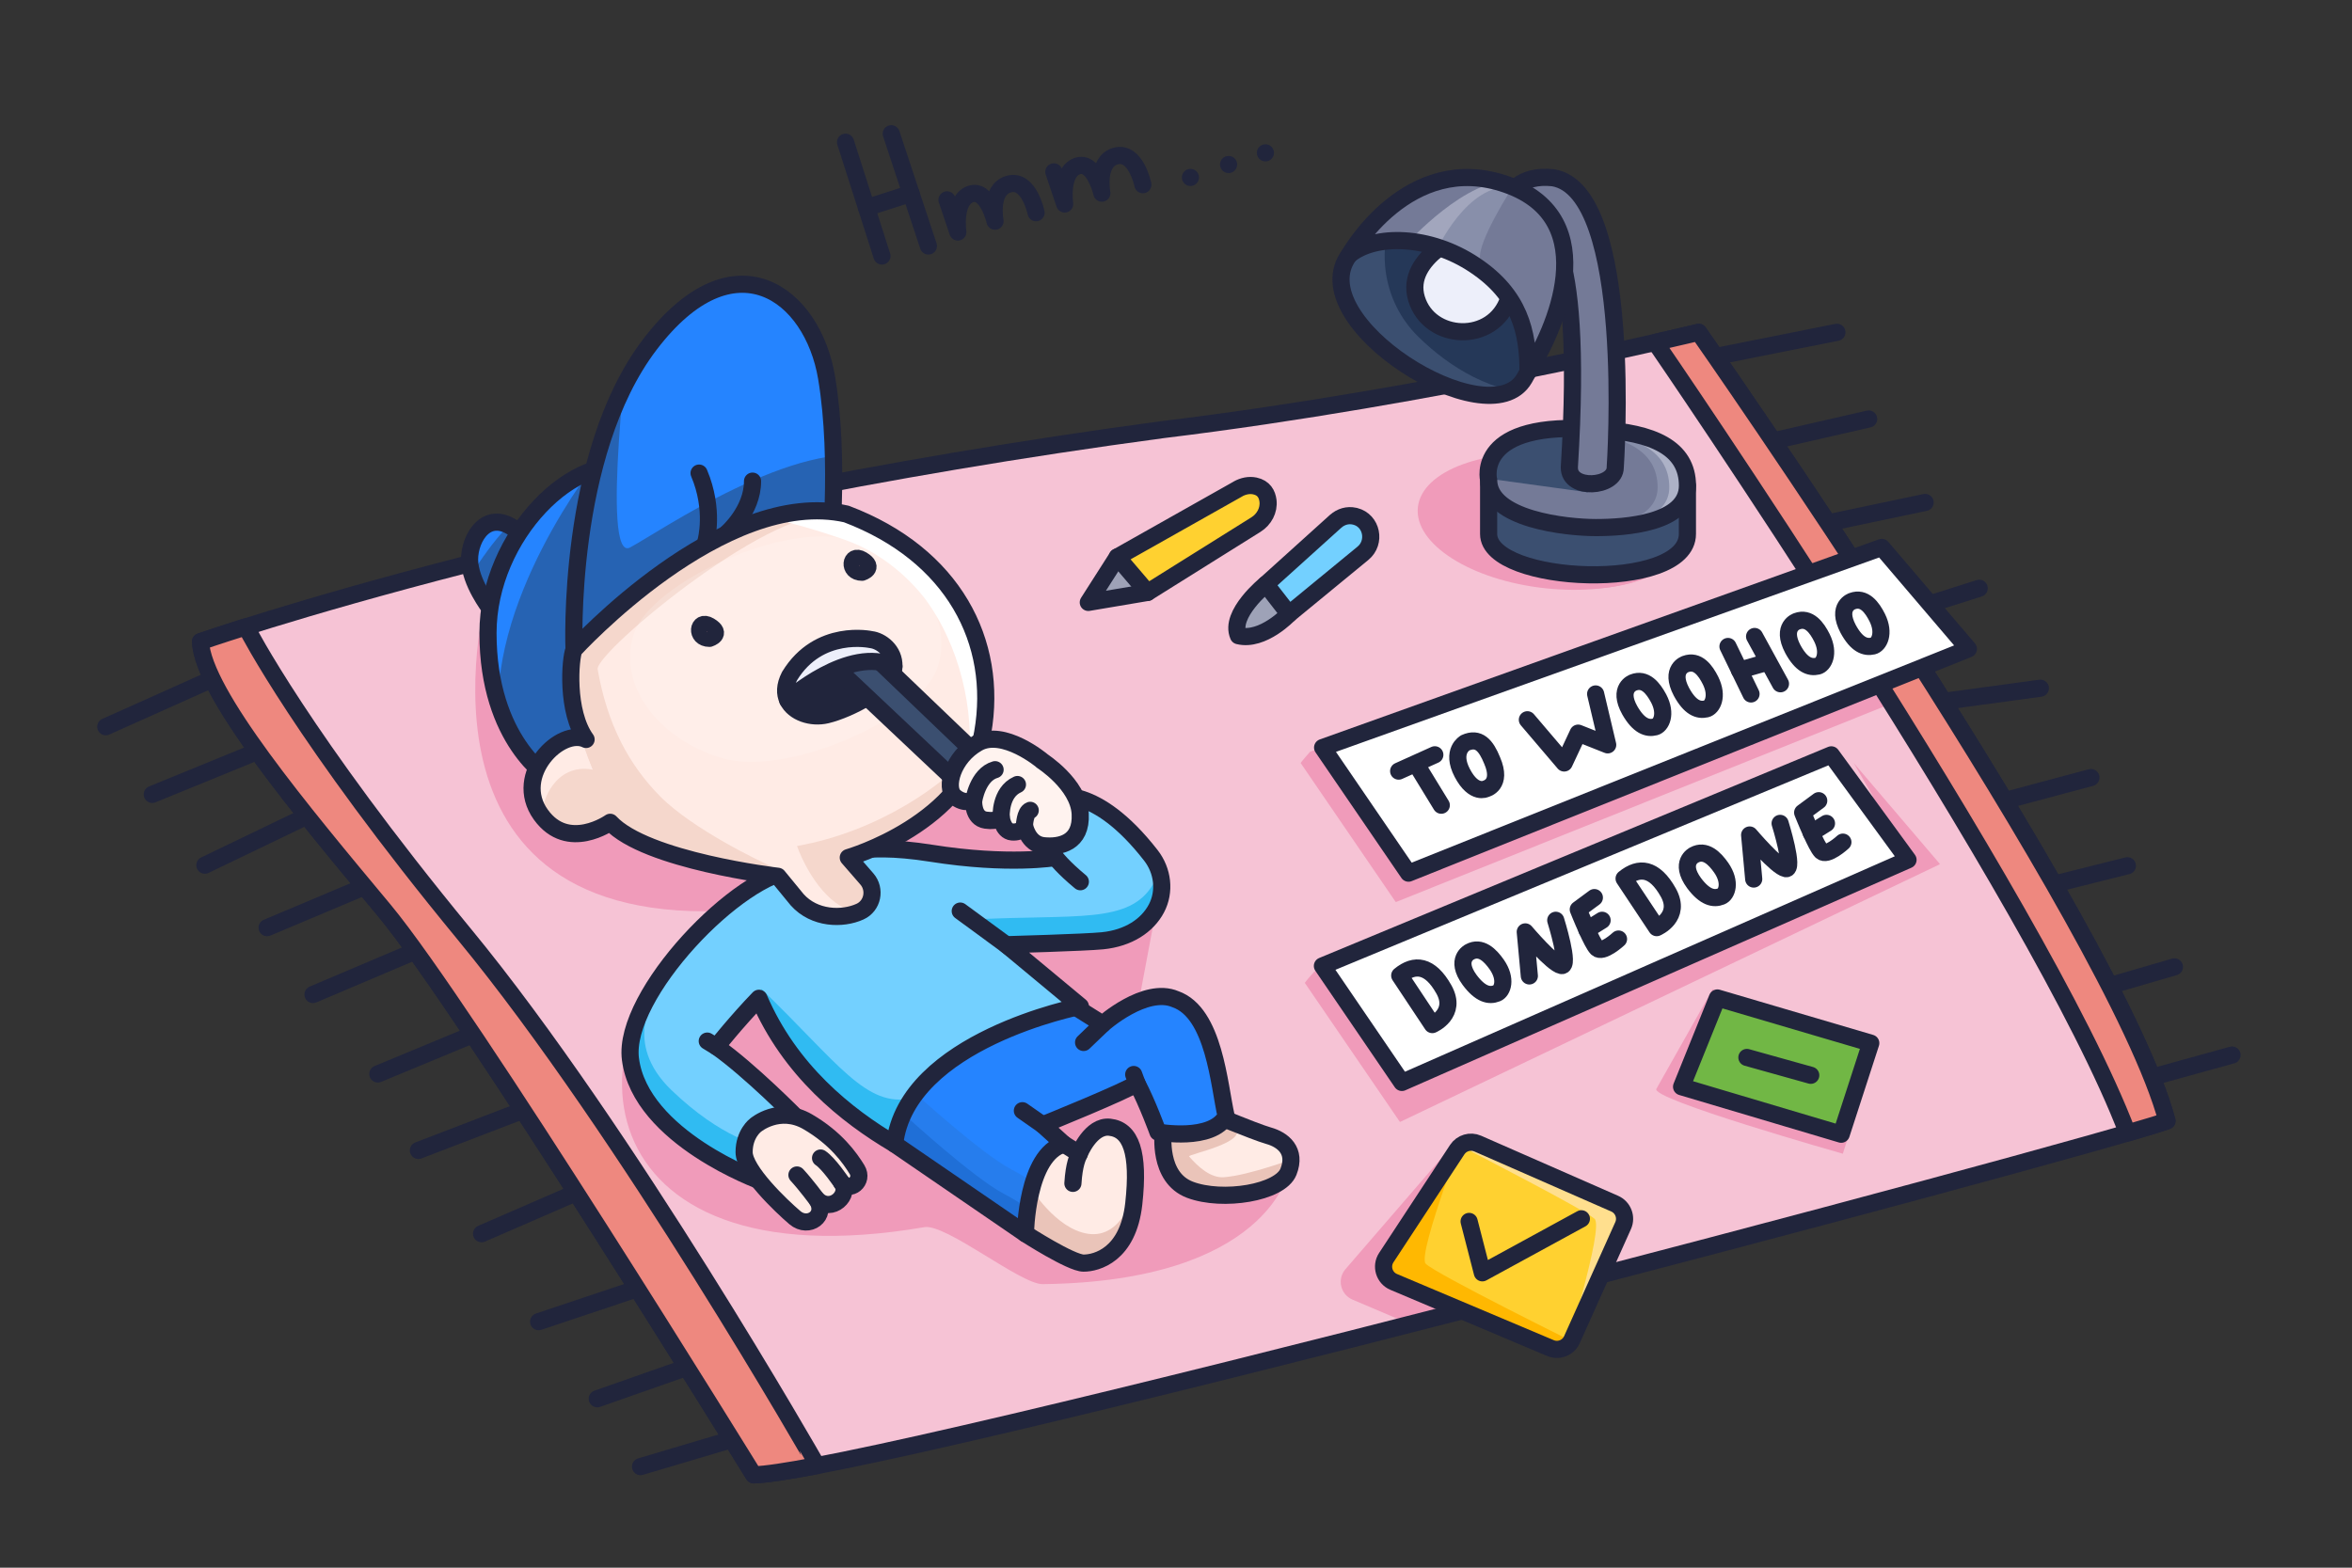 <svg width="480" height="320" viewBox="0 0 480 320" fill="none" xmlns="http://www.w3.org/2000/svg">
<rect x="0" y="0" width="480" height="320" fill="#333333" stroke="none"/>
<g clip-path="url(#clip0_132_3892)">
<path d="M40.92 130.99C40.92 130.99 119.48 103.49 237.32 87.69C293.26 80.88 346.66 67.83 346.66 67.83C346.66 67.83 431.62 189.12 442.24 228.8C424.91 234.95 177.85 300.5 153.82 301.05C153.82 301.05 95.14 205.88 78.37 185.76C61.6 165.64 41.48 141.6 40.92 130.98V130.99Z" fill="#F6C3D5"/>
<mask id="mask0_132_3892" style="mask-type:luminance" maskUnits="userSpaceOnUse" x="40" y="67" width="403" height="235">
<path d="M40.92 130.99C40.92 130.99 119.48 103.49 237.32 87.69C293.26 80.88 346.66 67.83 346.66 67.83C346.66 67.83 431.62 189.12 442.24 228.8C424.91 234.95 177.85 300.5 153.82 301.05C153.82 301.05 95.14 205.88 78.37 185.76C61.6 165.64 41.48 141.6 40.92 130.98V130.99Z" fill="white"/>
</mask>
<g mask="url(#mask0_132_3892)">
<path d="M99.59 120.08C99.59 120.08 80.26 188.12 146.97 185.97C113.73 210.08 118.14 262.59 188.64 250.49C193.06 249.73 208.31 262.18 212.79 262.12C258.77 261.56 262.95 239.17 262.95 239.17L231.89 207.25L235.98 185.46L177.13 148.48L103.81 112.39L99.58 120.08H99.59Z" fill="#F09BBA"/>
<path d="M344.349 109.427C345.151 101.92 333.493 94.519 318.308 92.896C303.124 91.274 290.165 96.044 289.362 103.551C288.56 111.058 300.219 118.459 315.403 120.082C330.587 121.704 343.547 116.934 344.349 109.427Z" fill="#F09BBA"/>
<path d="M344.398 108.909C345.2 101.403 335.153 94.174 321.957 92.763C308.761 91.353 297.413 96.296 296.61 103.802C295.808 111.309 305.855 118.538 319.052 119.949C332.248 121.359 343.596 116.416 344.398 108.909Z" fill="#F09BBA"/>
<path d="M267.39 153.42L269.92 152.59L381.4 117.67C381.4 117.67 381.48 117.67 381.5 117.7L399.04 138.26C399.04 138.26 399.06 138.39 399 138.41L284.92 184.11C284.92 184.11 284.83 184.11 284.81 184.08L265.44 155.75C265.4 155.7 267.32 153.46 267.38 153.44L267.39 153.42Z" fill="#F09BBA"/>
<path d="M268.23 198.3L270.76 197.47L382.24 162.55C382.24 162.55 378.28 155.71 378.31 155.74L395.85 176.3C395.85 176.3 395.87 176.43 395.81 176.45L285.77 228.99C285.77 228.99 285.68 228.99 285.66 228.96L266.29 200.63C266.25 200.58 268.17 198.34 268.23 198.32V198.3Z" fill="#F09BBA"/>
<path d="M296.27 273.89L276.02 265.28C273.56 264.23 272.83 261.1 274.58 259.07L297.81 232.17L296.27 273.89Z" fill="#F09BBA"/>
<path d="M376.1 235.5C376.1 235.5 336.31 224.24 338.06 222.22L349.54 201.87L378.9 226.64L376.09 235.49L376.1 235.5Z" fill="#F09BBA"/>
</g>
<path d="M40.92 130.99C40.92 130.99 119.48 103.49 237.32 87.69C293.26 80.88 346.66 67.83 346.66 67.83C346.66 67.83 431.62 189.12 442.24 228.8C424.91 234.95 177.85 300.5 153.82 301.05C153.82 301.05 95.14 205.88 78.37 185.76C61.6 165.64 41.48 141.6 40.92 130.98V130.99Z" stroke="#21253C" stroke-width="3.5" stroke-linecap="round" stroke-linejoin="round"/>
<path d="M43.31 138.61L21.59 148.34" stroke="#21253C" stroke-width="3.5" stroke-linecap="round" stroke-linejoin="round"/>
<path d="M52.53 153.38L31.08 162.15" stroke="#21253C" stroke-width="3.5" stroke-linecap="round" stroke-linejoin="round"/>
<path d="M62.61 166.59L41.81 176.6" stroke="#21253C" stroke-width="3.5" stroke-linecap="round" stroke-linejoin="round"/>
<path d="M74.39 180.98L54.51 189.36" stroke="#21253C" stroke-width="3.5" stroke-linecap="round" stroke-linejoin="round"/>
<path d="M84.73 194.15L63.88 203" stroke="#21253C" stroke-width="3.5" stroke-linecap="round" stroke-linejoin="round"/>
<path d="M96.4 211.22L77.11 219.22" stroke="#21253C" stroke-width="3.5" stroke-linecap="round" stroke-linejoin="round"/>
<path d="M106.52 226.72L85.39 234.83" stroke="#21253C" stroke-width="3.5" stroke-linecap="round" stroke-linejoin="round"/>
<path d="M117.27 243.58L98.28 251.83" stroke="#21253C" stroke-width="3.5" stroke-linecap="round" stroke-linejoin="round"/>
<path d="M129.57 263.21L109.93 269.78" stroke="#21253C" stroke-width="3.5" stroke-linecap="round" stroke-linejoin="round"/>
<path d="M139.54 279.33L121.89 285.52" stroke="#21253C" stroke-width="3.5" stroke-linecap="round" stroke-linejoin="round"/>
<path d="M148.57 294.07L130.72 299.37" stroke="#21253C" stroke-width="3.5" stroke-linecap="round" stroke-linejoin="round"/>
<path d="M350.09 72.78L374.88 67.83" stroke="#21253C" stroke-width="3.5" stroke-linecap="round" stroke-linejoin="round"/>
<path d="M362.49 89.85L381.36 85.53" stroke="#21253C" stroke-width="3.5" stroke-linecap="round" stroke-linejoin="round"/>
<path d="M373.06 106.73L392.88 102.56" stroke="#21253C" stroke-width="3.5" stroke-linecap="round" stroke-linejoin="round"/>
<path d="M385.61 125.89L403.92 120.08" stroke="#21253C" stroke-width="3.5" stroke-linecap="round" stroke-linejoin="round"/>
<path d="M396.64 143.17L416.4 140.48" stroke="#21253C" stroke-width="3.5" stroke-linecap="round" stroke-linejoin="round"/>
<path d="M409.14 163.42L426.72 158.72" stroke="#21253C" stroke-width="3.5" stroke-linecap="round" stroke-linejoin="round"/>
<path d="M419.18 180.48L434.16 176.72" stroke="#21253C" stroke-width="3.5" stroke-linecap="round" stroke-linejoin="round"/>
<path d="M430.51 201.22L443.76 197.36" stroke="#21253C" stroke-width="3.5" stroke-linecap="round" stroke-linejoin="round"/>
<path d="M439.18 219.88L455.52 215.36" stroke="#21253C" stroke-width="3.5" stroke-linecap="round" stroke-linejoin="round"/>
<path d="M338.04 69.84L338.1 70.31C338.1 70.31 416.22 183.97 434.16 231.22L434.23 231.26C438.15 230.12 440.89 229.28 442.24 228.8C431.62 189.12 346.66 67.83 346.66 67.83C346.66 67.83 343.55 68.59 338.04 69.84Z" fill="#EE887F" stroke="#21253C" stroke-width="3.5" stroke-linecap="round" stroke-linejoin="round"/>
<path d="M50.43 128.37L50.17 127.95C44.11 129.86 40.91 130.98 40.91 130.98C41.47 141.6 61.59 165.63 78.36 185.76C95.13 205.89 153.81 301.05 153.81 301.05C156.14 301 160.59 300.33 166.72 299.16C166.72 299.14 127.73 230.73 94.73 190.67C61.73 150.6 50.43 128.37 50.43 128.37Z" fill="#EE887F" stroke="#21253C" stroke-width="3.5" stroke-linecap="round" stroke-linejoin="round"/>
<path d="M172.56 29.03L179.99 52.26" stroke="#21253C" stroke-width="3.5" stroke-linecap="round" stroke-linejoin="round"/>
<path d="M181.89 27.3L185.92 39.49L189.47 50.21" stroke="#21253C" stroke-width="3.5" stroke-linecap="round" stroke-linejoin="round"/>
<path d="M176.84 42.4L185.92 39.49" stroke="#21253C" stroke-width="3.5" stroke-linecap="round" stroke-linejoin="round"/>
<path d="M215.07 35.08L217.28 41.64C217.28 41.64 216.33 35.21 219.81 33.92C223.29 32.63 224.87 39.43 224.87 39.43C224.87 39.43 223.61 32.95 227.71 31.85C231.81 30.75 233.24 37.7 233.24 37.7" stroke="#21253C" stroke-width="3.5" stroke-linecap="round" stroke-linejoin="round"/>
<path d="M193.27 40.8L195.48 47.36C195.48 47.36 194.53 40.93 198.01 39.64C201.49 38.35 203.07 45.15 203.07 45.15C203.07 45.15 201.81 38.67 205.91 37.57C210.02 36.46 211.44 43.42 211.44 43.42" stroke="#21253C" stroke-width="3.5" stroke-linecap="round" stroke-linejoin="round"/>
<circle cx="242.95" cy="36.22" r="1.75" fill="#21253C"/>
<circle cx="250.73" cy="33.58" r="1.75" fill="#21253C"/>
<circle cx="258.25" cy="31.2" r="1.75" fill="#21253C"/>
<path d="M350.49 203.71L381.79 212.93L375.76 231.52L343.18 221.83L350.49 203.71Z" fill="#71B745" stroke="#21253C" stroke-width="3.5" stroke-linecap="round" stroke-linejoin="round"/>
<path d="M356.51 215.85L369.54 219.49" stroke="#21253C" stroke-width="3.5" stroke-linecap="round" stroke-linejoin="round"/>
<path d="M301.57 233.43L329.52 245.69C331.24 246.44 332.02 248.46 331.25 250.17L320.81 273.44C320.06 275.12 318.1 275.89 316.41 275.17L284.43 261.67C282.48 260.85 281.76 258.46 282.92 256.7L297.39 234.67C298.3 233.29 300.06 232.77 301.57 233.43Z" fill="#FFD130"/>
<mask id="mask1_132_3892" style="mask-type:luminance" maskUnits="userSpaceOnUse" x="282" y="233" width="50" height="43">
<path d="M301.57 233.43L329.52 245.69C331.24 246.44 332.02 248.46 331.25 250.17L320.81 273.44C320.06 275.12 318.1 275.89 316.41 275.17L284.43 261.67C282.48 260.85 281.76 258.46 282.92 256.7L297.39 234.67C298.3 233.29 300.06 232.77 301.57 233.43Z" fill="white"/>
</mask>
<g mask="url(#mask1_132_3892)">
<path d="M300.19 227.6C300.19 227.6 289.14 255.94 290.95 257.94C292.76 259.94 323.1 274.93 323.1 274.93L318.87 279L273.55 266.86L270.3 245.54L300.18 227.6H300.19Z" fill="#FFB801"/>
<path d="M319.08 277.11C319.08 277.11 327.43 250.59 325.42 248.78C323.41 246.97 300.39 235.12 300.39 235.12L295.23 227.89L341.55 235.33L346.96 256.2L319.08 277.1V277.11Z" fill="#FFDF8E"/>
</g>
<path d="M301.57 233.43L329.52 245.69C331.24 246.44 332.02 248.46 331.25 250.17L320.81 273.44C320.06 275.12 318.1 275.89 316.41 275.17L284.43 261.67C282.48 260.85 281.76 258.46 282.92 256.7L297.39 234.67C298.3 233.29 300.06 232.77 301.57 233.43Z" stroke="#21253C" stroke-width="3.5" stroke-linecap="round" stroke-linejoin="round"/>
<path d="M299.82 249.32L302.52 259.81L322.73 248.78" stroke="#21253C" stroke-width="3.5" stroke-linecap="round" stroke-linejoin="round"/>
<path d="M269.88 197.17L373.74 154.08L389.39 175.51L286.1 220.95L269.88 197.17Z" fill="white" stroke="#21253C" stroke-width="3.5" stroke-linecap="round" stroke-linejoin="round"/>
<path d="M269.92 152.59L384.04 111.74L401.71 132.46L287.45 178.23L269.92 152.59Z" fill="white" stroke="#21253C" stroke-width="3.5" stroke-linecap="round" stroke-linejoin="round"/>
<path d="M331.45 179.34L338.1 189.35C338.1 189.35 343.27 187.16 340.45 182.15C337.63 177.14 334.5 176.83 331.45 179.33V179.34Z" stroke="#21253C" stroke-width="3.5" stroke-linecap="round" stroke-linejoin="round"/>
<path d="M345.73 174.54C345.73 174.54 342.64 176.04 345.73 180.26C347.92 183.19 349.72 183.59 351.27 182.97C352.42 182.52 353.34 180.11 351.27 177.12C349.95 175.24 348.04 173.27 345.73 174.54Z" stroke="#21253C" stroke-width="3.5" stroke-linecap="round" stroke-linejoin="round"/>
<path d="M357.9 179.43L357.07 170.44C357.07 170.44 362.58 176.95 364.44 177.31C366.3 177.67 363.29 168.07 363.29 168.07" stroke="#21253C" stroke-width="3.5" stroke-linecap="round" stroke-linejoin="round"/>
<path d="M371.17 163.44L367.89 165.86C367.89 165.86 368.72 167.96 369.65 170.01C370.38 171.63 371.18 173.23 371.69 173.75C372.83 174.93 376.1 171.9 376.1 171.9" stroke="#21253C" stroke-width="3.5" stroke-linecap="round" stroke-linejoin="round"/>
<path d="M372.75 168.07L369.65 170.01" stroke="#21253C" stroke-width="3.5" stroke-linecap="round" stroke-linejoin="round"/>
<path d="M285.66 199.13L292.31 209.14C292.31 209.14 297.48 206.95 294.66 201.94C291.84 196.93 288.71 196.62 285.66 199.12V199.13Z" stroke="#21253C" stroke-width="3.5" stroke-linecap="round" stroke-linejoin="round"/>
<path d="M299.93 194.32C299.93 194.32 296.84 195.82 299.93 200.04C302.12 202.97 303.92 203.37 305.47 202.75C306.62 202.3 307.54 199.89 305.47 196.9C304.15 195.02 302.24 193.05 299.93 194.32Z" stroke="#21253C" stroke-width="3.5" stroke-linecap="round" stroke-linejoin="round"/>
<path d="M312.11 199.21L311.28 190.22C311.28 190.22 316.79 196.73 318.65 197.09C320.51 197.45 317.5 187.85 317.5 187.85" stroke="#21253C" stroke-width="3.5" stroke-linecap="round" stroke-linejoin="round"/>
<path d="M325.38 183.22L322.1 185.64C322.1 185.64 322.93 187.74 323.86 189.79C324.59 191.41 325.39 193.01 325.9 193.53C327.04 194.71 330.31 191.68 330.31 191.68" stroke="#21253C" stroke-width="3.5" stroke-linecap="round" stroke-linejoin="round"/>
<path d="M326.96 187.85L323.85 189.79" stroke="#21253C" stroke-width="3.5" stroke-linecap="round" stroke-linejoin="round"/>
<path d="M228.022 113.695L222.102 122.965L234.192 120.925L237.692 112.525L228.022 113.695Z" fill="#9EA2B7" stroke="#21253C" stroke-width="3.5" stroke-linecap="round" stroke-linejoin="round"/>
<path d="M252.662 99.805L228.022 113.695L234.192 120.925L256.322 107.075C257.982 106.035 259.012 104.155 258.772 102.205C258.602 100.875 257.942 99.585 256.102 99.195C254.932 98.945 253.702 99.215 252.662 99.795V99.805Z" fill="#FFD130" stroke="#21253C" stroke-width="3.5" stroke-linecap="round" stroke-linejoin="round"/>
<path d="M258.338 119.265C258.338 119.265 250.799 125.34 252.738 129.762C257.72 131.001 263.06 125.342 263.06 125.342L265.08 118.702L258.338 119.265Z" fill="#9EA2B7" stroke="#21253C" stroke-width="3.5" stroke-linecap="round" stroke-linejoin="round"/>
<path d="M272.606 106.386L258.338 119.265L263.06 125.341L278.15 112.938C280.865 110.709 279.975 106.249 276.568 105.394C276.509 105.382 276.46 105.372 276.401 105.36C275.056 105.052 273.643 105.466 272.616 106.388L272.606 106.386Z" fill="#73D0FF" stroke="#21253C" stroke-width="3.5" stroke-linecap="round" stroke-linejoin="round"/>
<path d="M303.8 97.98C303.8 97.98 303.8 96.67 303.8 108.99C303.8 119.25 344.37 120.95 344.37 108.99V99.13L303.8 97.98Z" fill="#3B4F70" stroke="#21253C" stroke-width="3.5" stroke-linecap="round" stroke-linejoin="round"/>
<path d="M303.8 97.98C303.8 97.98 300.72 85.63 326.21 87.69C337.24 88.27 344.38 91.41 344.38 99.13C344.38 106.85 331.64 107.69 325.69 107.69C319.74 107.69 303.81 106.03 303.81 97.98H303.8Z" fill="#747A97"/>
<mask id="mask2_132_3892" style="mask-type:luminance" maskUnits="userSpaceOnUse" x="303" y="87" width="42" height="21">
<path d="M303.8 97.98C303.8 97.98 300.72 85.63 326.21 87.69C337.24 88.27 344.38 91.41 344.38 99.13C344.38 106.85 331.64 107.69 325.69 107.69C319.74 107.69 303.81 106.03 303.81 97.98H303.8Z" fill="white"/>
</mask>
<g mask="url(#mask2_132_3892)">
<path d="M327.88 88.05C324.33 87.76 321.35 87.76 318.82 87.96C319.25 87.99 319.67 88.01 320.12 88.05C331.15 88.63 338.29 91.77 338.29 99.49C338.29 105.67 330.13 107.44 323.82 107.9C325.19 108.01 326.41 108.05 327.36 108.05C333.31 108.05 346.05 107.21 346.05 99.49C346.05 91.77 338.92 88.63 327.88 88.05Z" fill="#888FAA"/>
<path opacity="0.44" d="M330.26 88.05C326.71 87.76 323.73 87.76 321.2 87.96C321.63 87.99 322.05 88.01 322.5 88.05C333.53 88.63 340.67 91.77 340.67 99.49C340.67 105.67 332.51 107.44 326.2 107.9C327.57 108.01 328.79 108.05 329.74 108.05C335.69 108.05 348.43 107.21 348.43 99.49C348.43 91.77 341.3 88.63 330.26 88.05Z" fill="#DDDFEC"/>
<path d="M316.55 83.99L323.12 93.1L324.03 100.49L299.91 97.17C299.91 97.17 308.72 84.28 316.55 83.99Z" fill="#3B4F70"/>
</g>
<path d="M303.8 97.98C303.8 97.98 300.72 85.63 326.21 87.69C337.24 88.27 344.38 91.41 344.38 99.13C344.38 106.85 331.64 107.69 325.69 107.69C319.74 107.69 303.81 106.03 303.81 97.98H303.8Z" stroke="#21253C" stroke-width="3.5" stroke-linecap="round" stroke-linejoin="round"/>
<path d="M320.28 95.42C320.18 100.18 329.64 99.53 329.64 95.42C329.64 95.42 333.53 38.97 316.94 36.28C303.8 34.9 305.93 50.51 305.93 50.51L312.17 47.06L314.14 46.57C314.14 46.57 323.42 44.99 320.27 95.43L320.28 95.42Z" fill="#747A97" stroke="#21253C" stroke-width="3.5" stroke-linecap="round" stroke-linejoin="round"/>
<path d="M275.38 52.01C265.15 65.51 303.91 89.64 311.08 77.28C318.25 64.92 313.01 59.27 313.01 59.27L293.68 45.32C293.68 45.32 285.82 38.22 275.38 52.01Z" fill="#3B4F70"/>
<mask id="mask3_132_3892" style="mask-type:luminance" maskUnits="userSpaceOnUse" x="273" y="43" width="42" height="38">
<path d="M275.38 52.01C265.15 65.51 303.91 89.64 311.08 77.28C318.25 64.92 313.01 59.27 313.01 59.27L293.68 45.32C293.68 45.32 285.82 38.22 275.38 52.01Z" fill="white"/>
</mask>
<g mask="url(#mask3_132_3892)">
<path d="M285.76 40.47C280.42 49.68 281.9 61.4 289.54 68.83C295.77 74.89 304.47 80.47 315.44 80.62C339.61 80.94 309.31 37 309.31 37L288.21 36.25L285.75 40.48L285.76 40.47Z" fill="#253858"/>
</g>
<path d="M275.38 52.01C265.15 65.51 303.91 89.64 311.08 77.28C318.25 64.92 313.01 59.27 313.01 59.27L293.68 45.32C293.68 45.32 285.82 38.22 275.38 52.01Z" stroke="#21253C" stroke-width="3.5" stroke-linecap="round" stroke-linejoin="round"/>
<path d="M237.4 231.22C237.4 231.22 236.22 240.35 242.86 242.86C249.5 245.37 261.24 243.49 262.95 239.18C264.66 234.87 261.78 232.63 258.91 231.83C256.04 231.03 244.65 226.27 244.65 226.27L237.4 231.22Z" fill="#FFEBE5"/>
<mask id="mask4_132_3892" style="mask-type:luminance" maskUnits="userSpaceOnUse" x="237" y="226" width="27" height="18">
<path d="M237.4 231.22C237.4 231.22 236.22 240.35 242.86 242.86C249.5 245.37 261.24 243.49 262.95 239.18C264.66 234.87 261.78 232.63 258.91 231.83C256.04 231.03 244.65 226.27 244.65 226.27L237.4 231.22Z" fill="white"/>
</mask>
<g mask="url(#mask4_132_3892)">
<path d="M239.49 231.52C239.49 231.52 247.83 226.07 251.96 230.07C255.14 233.15 242.32 235.64 242.67 236.05C244.59 238.29 247.15 240.49 249.76 240.3C254.98 239.92 264.38 236.37 264.38 236.37L267.97 258.18L233.59 258.96L239.48 231.52H239.49Z" fill="#EAC4B9"/>
</g>
<path d="M237.4 231.22C237.4 231.22 236.22 240.35 242.86 242.86C249.5 245.37 261.24 243.49 262.95 239.18C264.66 234.87 261.78 232.63 258.91 231.83C256.04 231.03 244.65 226.27 244.65 226.27L237.4 231.22Z" stroke="#21253C" stroke-width="3.5" stroke-linecap="round" stroke-linejoin="round"/>
<path d="M299.53 47.28C299.53 47.28 286.47 52.31 289.09 60.97C291.71 69.62 304.77 70.3 307.9 60.97C311.03 51.64 304.37 46.81 304.37 46.81L299.54 47.28H299.53Z" fill="#EDEFFA" stroke="#21253C" stroke-width="3.5" stroke-linecap="round" stroke-linejoin="round"/>
<path d="M275.38 52.01C275.38 52.01 287.38 30.57 307.5 37.68C327.61 44.79 317.16 67.91 311.84 75.92C311.87 67.78 310.13 60.2 300.91 54.08C291.7 47.95 280.57 47.76 275.38 52.02V52.01Z" fill="#747A97"/>
<mask id="mask5_132_3892" style="mask-type:luminance" maskUnits="userSpaceOnUse" x="275" y="36" width="45" height="40">
<path d="M275.38 52.01C275.38 52.01 287.38 30.57 307.5 37.68C327.61 44.79 317.16 67.91 311.84 75.92C311.87 67.78 310.13 60.2 300.91 54.08C291.7 47.95 280.57 47.76 275.38 52.02V52.01Z" fill="white"/>
</mask>
<g mask="url(#mask5_132_3892)">
<path opacity="0.44" d="M287.16 49.68C287.16 49.68 299.37 36.06 308.73 36.97C308.73 36.97 295.44 47.9 296.05 51.45C296.66 55 287.16 49.68 287.16 49.68Z" fill="#DDDFEC"/>
<path d="M293.16 51.16C293.16 51.16 299.37 37.24 308.73 38.15C308.73 38.15 301.44 49.38 302.05 52.93C302.66 56.48 293.16 51.16 293.16 51.16Z" fill="#888FAA"/>
</g>
<path d="M275.38 52.01C275.38 52.01 287.38 30.57 307.5 37.68C327.61 44.79 317.16 67.91 311.84 75.92C311.87 67.78 310.13 60.2 300.91 54.08C291.7 47.95 280.57 47.76 275.38 52.02V52.01Z" stroke="#21253C" stroke-width="3.5" stroke-linecap="round" stroke-linejoin="round"/>
<path d="M100.02 124.18C100.02 124.18 95.87 118.84 95.83 114.26C95.79 109.68 99.54 103.48 105.56 108.37C108.93 111.11 105.26 121.5 105.26 121.5L100.02 124.18Z" fill="#2663B3"/>
<mask id="mask6_132_3892" style="mask-type:luminance" maskUnits="userSpaceOnUse" x="95" y="106" width="12" height="19">
<path d="M100.02 124.18C100.02 124.18 95.87 118.84 95.83 114.26C95.79 109.68 99.54 103.48 105.56 108.37C108.93 111.11 105.26 121.5 105.26 121.5L100.02 124.18Z" fill="white"/>
</mask>
<g mask="url(#mask6_132_3892)">
<path d="M94.29 120.15C94.29 120.15 102.1 107.46 105.11 106.59C108.12 105.72 97.67 99.16 97.67 99.16L90.61 101.7L89.76 115.38L94.28 120.15H94.29Z" fill="#2584FF"/>
</g>
<path d="M100.02 124.18C100.02 124.18 95.87 118.84 95.83 114.26C95.79 109.68 99.54 103.48 105.56 108.37C108.93 111.11 105.26 121.5 105.26 121.5L100.02 124.18Z" stroke="#21253C" stroke-width="3.5" stroke-linecap="round" stroke-linejoin="round"/>
<path d="M112.06 158.72C112.06 158.72 99.59 151.24 99.59 129.22C99.59 109.23 117.67 91.45 129.82 95.81C141.97 100.17 127.64 150.75 127.64 150.75L112.06 158.71V158.72Z" fill="#2663B3"/>
<mask id="mask7_132_3892" style="mask-type:luminance" maskUnits="userSpaceOnUse" x="99" y="95" width="36" height="64">
<path d="M112.06 158.72C112.06 158.72 99.59 151.24 99.59 129.22C99.59 109.23 117.67 91.45 129.82 95.81C141.97 100.17 127.64 150.75 127.64 150.75L112.06 158.71V158.72Z" fill="white"/>
</mask>
<g mask="url(#mask7_132_3892)">
<path d="M121.96 94.01C121.96 94.01 98.59 123.06 101.97 149.45C105.35 175.85 71 128.59 71 128.59L79.36 91.73L103.89 84.83L121.97 94L121.96 94.01Z" fill="#2584FF"/>
</g>
<path d="M112.06 158.72C112.06 158.72 99.59 151.24 99.59 129.22C99.59 109.23 117.67 91.45 129.82 95.81C141.97 100.17 127.64 150.75 127.64 150.75L112.06 158.71V158.72Z" stroke="#21253C" stroke-width="3.5" stroke-linecap="round" stroke-linejoin="round"/>
<path d="M117.15 132.6C117.15 132.6 115.48 92.79 132.63 70.31C149.77 47.83 165.8 59.88 168.69 77.07C171.58 94.26 169.25 115.49 169.25 115.49L124.21 141.83L117.15 132.6Z" fill="#2584FF"/>
<mask id="mask8_132_3892" style="mask-type:luminance" maskUnits="userSpaceOnUse" x="117" y="58" width="54" height="84">
<path d="M117.15 132.6C117.15 132.6 115.48 92.79 132.63 70.31C149.77 47.83 165.8 59.88 168.69 77.07C171.58 94.26 169.25 115.49 169.25 115.49L124.21 141.83L117.15 132.6Z" fill="white"/>
</mask>
<g mask="url(#mask8_132_3892)">
<path d="M128.59 66.32C128.59 66.32 122.47 115.01 128.59 111.75C134.71 108.49 162.63 89.1 179.38 93.43C196.13 97.76 184.46 117.89 184.46 117.89L109.81 148.35L118.02 73.48L128.6 66.33L128.59 66.32Z" fill="#2663B3"/>
</g>
<path d="M117.15 132.6C117.15 132.6 115.48 92.79 132.63 70.31C149.77 47.83 165.8 59.88 168.69 77.07C171.58 94.26 169.25 115.49 169.25 115.49L124.21 141.83L117.15 132.6Z" stroke="#21253C" stroke-width="3.5" stroke-linecap="round" stroke-linejoin="round"/>
<path d="M217.13 233.54L220.26 235.5C220.26 235.5 222.6 229.67 226.46 230.09C230.79 230.56 232.54 235.23 231.38 245.72C230.21 256.21 223.72 257.83 221.14 257.83C218.56 257.83 209.27 251.83 209.27 251.83L204.12 241.15L209.59 232.99L217.13 233.54Z" fill="#FFEBE5"/>
<mask id="mask9_132_3892" style="mask-type:luminance" maskUnits="userSpaceOnUse" x="204" y="230" width="28" height="28">
<path d="M217.13 233.54L220.26 235.5C220.26 235.5 222.6 229.67 226.46 230.09C230.79 230.56 232.54 235.23 231.38 245.72C230.21 256.21 223.72 257.83 221.14 257.83C218.56 257.83 209.27 251.83 209.27 251.83L204.12 241.15L209.59 232.99L217.13 233.54Z" fill="white"/>
</mask>
<g mask="url(#mask9_132_3892)">
<path d="M210.28 242.35C210.28 242.35 215.41 250.84 222.03 251.84C229.06 252.9 231.34 243.59 231.34 243.59L238.33 271.04L203.95 271.82L210.28 242.36V242.35Z" fill="#EAC4B9"/>
</g>
<path d="M217.13 233.54L220.26 235.5C220.26 235.5 222.6 229.67 226.46 230.09C230.79 230.56 232.54 235.23 231.38 245.72C230.21 256.21 223.72 257.83 221.14 257.83C218.56 257.83 209.27 251.83 209.27 251.83L204.12 241.15L209.59 232.99L217.13 233.54Z" stroke="#21253C" stroke-width="3.5" stroke-linecap="round" stroke-linejoin="round"/>
<path d="M182.58 233.54L209.27 251.83C209.27 251.83 209.48 235.61 217.13 233.54L212.79 229.61C212.79 229.61 230.17 222.58 232.03 221.13C234.17 225.18 236.32 231.09 236.32 231.09C236.32 231.09 247.34 233.1 250.23 227.83C248.78 221.53 247.82 206.73 239.88 203.96C233.7 201.31 225.04 209.05 225.04 209.05L213.62 201.87C213.62 201.87 171.01 218.02 182.59 233.54H182.58Z" fill="#2584FF"/>
<mask id="mask10_132_3892" style="mask-type:luminance" maskUnits="userSpaceOnUse" x="180" y="201" width="71" height="51">
<path d="M182.58 233.54L209.27 251.83C209.27 251.83 209.48 235.61 217.13 233.54L212.79 229.61C212.79 229.61 230.17 222.58 232.03 221.13C234.17 225.18 236.32 231.09 236.32 231.09C236.32 231.09 247.34 233.1 250.23 227.83C248.78 221.53 247.82 206.73 239.88 203.96C233.7 201.31 225.04 209.05 225.04 209.05L213.62 201.87C213.62 201.87 171.01 218.02 182.59 233.54H182.58Z" fill="white"/>
</mask>
<g mask="url(#mask10_132_3892)">
<path d="M186.59 223.01C186.59 223.01 200.23 235.48 206.38 238.69C212.53 241.9 219.36 247.63 219.36 247.63L210.07 256.68L193.86 254.51L175.28 237.56L186.59 223.01Z" fill="#267DED"/>
<path d="M185.11 228.02C185.11 228.02 198.75 240.49 204.9 243.7C211.05 246.91 217.88 252.64 217.88 252.64L208.59 261.69L192.38 259.52L173.8 242.57L185.11 228.02Z" fill="#1F6FD7"/>
</g>
<path d="M182.58 233.54L209.27 251.83C209.27 251.83 209.48 235.61 217.13 233.54L212.79 229.61C212.79 229.61 230.17 222.58 232.03 221.13C234.17 225.18 236.32 231.09 236.32 231.09C236.32 231.09 247.34 233.1 250.23 227.83C248.78 221.53 247.82 206.73 239.88 203.96C233.7 201.31 225.04 209.05 225.04 209.05L213.62 201.87C213.62 201.87 171.01 218.02 182.59 233.54H182.58Z" stroke="#21253C" stroke-width="3.5" stroke-linecap="round" stroke-linejoin="round"/>
<path d="M212.79 229.61L208.65 226.72" stroke="#21253C" stroke-width="3.5" stroke-linecap="round" stroke-linejoin="round"/>
<path d="M225.03 209.06L221.14 212.79" stroke="#21253C" stroke-width="3.5" stroke-linecap="round" stroke-linejoin="round"/>
<path d="M231.37 219.33L232.43 222.22" stroke="#21253C" stroke-width="3.5" stroke-linecap="round" stroke-linejoin="round"/>
<path d="M215.41 162.75C215.41 162.75 223.45 159.92 234.88 174.61C237.3 177.72 237.84 181.98 235.99 185.46C234.14 188.94 230.3 191.49 225.03 192.03C221.54 192.39 205.35 192.84 205.35 192.84L220.48 205.41C220.48 205.41 185.01 212.33 182.58 233.53C172.71 227.71 161.19 218.5 154.88 203.77C150.35 208.46 146.22 213.65 146.22 213.65C153.01 218.42 162.6 228.16 162.6 228.16L162.11 234.47L155.39 241.15C155.39 241.15 130.71 232.28 128.66 216.18C126.99 203.06 150.83 178.15 162.64 177.5C174.45 176.85 170.13 175.04 170.13 175.04C170.13 175.04 174.71 171.73 190 174.16C205.97 176.7 215.4 175.04 215.4 175.04L211.68 170L215.4 162.75H215.41Z" fill="#73D0FF"/>
<mask id="mask11_132_3892" style="mask-type:luminance" maskUnits="userSpaceOnUse" x="128" y="162" width="110" height="80">
<path d="M215.41 162.75C215.41 162.75 223.45 159.92 234.88 174.61C237.3 177.72 237.84 181.98 235.99 185.46C234.14 188.94 230.3 191.49 225.03 192.03C221.54 192.39 205.35 192.84 205.35 192.84L220.48 205.41C220.48 205.41 185.01 212.33 182.58 233.53C172.71 227.71 161.19 218.5 154.88 203.77C150.35 208.46 146.22 213.65 146.22 213.65C153.01 218.42 162.6 228.16 162.6 228.16L162.11 234.47L155.39 241.15C155.39 241.15 130.71 232.28 128.66 216.18C126.99 203.06 150.83 178.15 162.64 177.5C174.45 176.85 170.13 175.04 170.13 175.04C170.13 175.04 174.71 171.73 190 174.16C205.97 176.7 215.4 175.04 215.4 175.04L211.68 170L215.4 162.75H215.41Z" fill="white"/>
</mask>
<g mask="url(#mask11_132_3892)">
<path d="M133.78 203.39C133.78 203.39 126.86 212.74 137.03 222.52C147.2 232.3 155.1 233.96 156.37 234.14C157.64 234.32 149.92 244.84 149.92 244.84H134.72L113.4 215.2L125.65 195.92L133.79 203.37L133.78 203.39Z" fill="#30BBF2"/>
<path d="M175.04 231.24C175.04 231.24 156.22 217.35 155.37 201.85C171.04 216.93 176.73 226.27 186.19 224.16C187.44 223.88 214.9 211.47 214.9 211.47L216.25 226.61L188.63 250.49L168.34 240.01L175.04 231.24Z" fill="#30BBF2"/>
<path d="M232.95 193.39C232.95 193.39 209.95 197.67 198.04 187.71C219.76 186.55 230.47 188.76 235.38 180.42C236.03 179.31 245.7 150.77 245.7 150.77L257.69 160.12L256.29 196.6L234.78 204.28L232.94 193.4L232.95 193.39Z" fill="#30BBF2"/>
</g>
<path d="M215.41 162.75C215.41 162.75 223.45 159.92 234.88 174.61C237.3 177.72 237.84 181.98 235.99 185.46C234.14 188.94 230.3 191.49 225.03 192.03C221.54 192.39 205.35 192.84 205.35 192.84L220.48 205.41C220.48 205.41 185.01 212.33 182.58 233.53C172.71 227.71 161.19 218.5 154.88 203.77C150.35 208.46 146.22 213.65 146.22 213.65C153.01 218.42 162.6 228.16 162.6 228.16L162.11 234.47L155.39 241.15C155.39 241.15 130.71 232.28 128.66 216.18C126.99 203.06 150.83 178.15 162.64 177.5C174.45 176.85 170.13 175.04 170.13 175.04C170.13 175.04 174.71 171.73 190 174.16C205.97 176.7 215.4 175.04 215.4 175.04L211.68 170L215.4 162.75H215.41Z" stroke="#21253C" stroke-width="3.5" stroke-linecap="round" stroke-linejoin="round"/>
<path d="M215.41 175.05C215.41 175.05 216.97 177.08 220.48 179.98L215.41 175.05Z" fill="#D18F8F"/>
<path d="M215.41 175.05C215.41 175.05 216.97 177.08 220.48 179.98" stroke="#21253C" stroke-width="3.5" stroke-linecap="round" stroke-linejoin="round"/>
<path d="M206.39 193.61L195.97 185.97" stroke="#21253C" stroke-width="3.5" stroke-linecap="round" stroke-linejoin="round"/>
<path d="M154.21 229.66C154.21 229.66 159.02 225.59 164.83 228.97C170.64 232.35 173.44 236.37 174.89 238.72C176.34 241.07 173.44 243.41 171.76 241.4C173.66 243.75 169.75 247.77 166.73 244.86C168.85 248.21 164.98 250.89 162.22 248.55C159.46 246.2 151.86 238.98 151.86 235.18C151.86 231.38 154.21 229.66 154.21 229.66Z" fill="#FFEBE5" stroke="#21253C" stroke-width="3.5" stroke-linecap="round" stroke-linejoin="round"/>
<path d="M171.75 241.39C171.83 241.47 169.09 237.43 167.46 236.38L171.75 241.39Z" fill="#D18F8F"/>
<path d="M171.75 241.39C171.83 241.47 169.09 237.43 167.46 236.38" stroke="#21253C" stroke-width="3.5" stroke-linecap="round" stroke-linejoin="round"/>
<path d="M166.72 244.86C166.72 244.86 164.42 241.76 162.64 239.84L166.72 244.86Z" fill="#D18F8F"/>
<path d="M166.72 244.86C166.72 244.86 164.42 241.76 162.64 239.84" stroke="#21253C" stroke-width="3.5" stroke-linecap="round" stroke-linejoin="round"/>
<path d="M117.15 132.6C117.15 132.6 147.55 99.22 172.73 104.92C194.56 113.18 203.78 131.02 200.55 149.54C197.32 168.06 173.12 175.05 173.12 175.05L176.91 179.41C178.77 181.55 178.09 184.92 175.5 186.09C171.9 187.72 166.19 187.58 162.69 183.66L158.76 178.87C158.76 178.87 131.81 175.72 124.53 167.85C124.53 167.85 115.9 173.99 110.37 166.28C104.52 158.13 114.5 148.38 119.61 150.94C115.48 145.24 116.37 134.37 117.14 132.59L117.15 132.6Z" fill="#FFEBE5"/>
<mask id="mask12_132_3892" style="mask-type:luminance" maskUnits="userSpaceOnUse" x="108" y="104" width="94" height="84">
<path d="M117.15 132.6C117.15 132.6 147.55 99.22 172.73 104.92C194.56 113.18 203.78 131.02 200.55 149.54C197.32 168.06 173.12 175.05 173.12 175.05L176.91 179.41C178.77 181.55 178.09 184.92 175.5 186.09C171.9 187.72 166.19 187.58 162.69 183.66L158.76 178.87C158.76 178.87 131.81 175.72 124.53 167.85C124.53 167.85 115.9 173.99 110.37 166.28C104.52 158.13 114.5 148.38 119.61 150.94C115.48 145.24 116.37 134.37 117.14 132.59L117.15 132.6Z" fill="white"/>
</mask>
<g mask="url(#mask12_132_3892)">
<path d="M134.71 162.54C141.39 169.3 155.4 175.99 157.65 176.93C151.37 178.05 140.58 175.57 137.1 174.49C133.62 173.41 127.23 167.68 123.28 161.6C119.33 155.52 113.51 135.89 114.45 127.99C115.39 120.09 119.56 110.83 121.99 107.38C123.93 104.62 133.35 98.48 137.82 95.76C132.17 99.83 171.62 92.11 170.85 105.76C159.997 101.07 121.36 133.14 121.97 136.62C123.94 147.9 128.34 156.09 134.72 162.55L134.71 162.54Z" fill="#F5D7CC"/>
<path d="M124.32 153.16C120.32 143.42 121.1 132.28 121.21 127.01C121.17 124.19 114.81 127.18 114.67 133.53C114.56 138.5 118.05 149.6 121 157.11C113.03 155.63 110.62 164.28 110.94 164.88C115.46 173.26 124.74 165.82 125.17 166.39C128.26 170.49 128.9 170.67 137.62 174.5C146.34 178.34 149.75 179.64 152.92 179.09C156.09 178.54 162.21 177.78 158.66 177.51C155.12 177.24 144.02 173.25 138.1 169.86C132.08 165.89 129.44 164.21 124.31 153.15L124.32 153.16Z" fill="#F5D7CC"/>
<path opacity="0.15" d="M191.16 136.69C187.37 146.71 160.46 158.85 147.01 154.66C133.56 150.47 125.73 138.96 129.52 128.94C133.32 118.92 160.21 106.14 173.67 110.32C187.12 114.51 194.96 126.67 191.17 136.69H191.16Z" fill="white"/>
<path d="M188.537 121.893C195.867 131.543 198.997 145.203 197.607 156.173C202.537 148.203 200.117 129.263 197.307 122.483C194.487 115.693 188.797 110.973 183.697 105.753C179.617 101.573 169.887 97.954 165.527 96.663L160.878 106.689C163.918 107.349 171.247 109.67 173.937 110.76C177.307 112.12 183.317 115.343 188.537 121.903V121.893Z" fill="white"/>
<path d="M162.65 172.69C179.33 169.73 192.93 160.02 198.15 153.64L180.59 179.98L175.51 186.09C169.99 186.14 164.95 178.97 162.65 172.68V172.69Z" fill="#F5D7CC"/>
</g>
<path d="M117.15 132.6C117.15 132.6 147.55 99.22 172.73 104.92C194.56 113.18 203.78 131.02 200.55 149.54C197.32 168.06 173.12 175.05 173.12 175.05L176.91 179.41C178.77 181.55 178.09 184.92 175.5 186.09C171.9 187.72 166.19 187.58 162.69 183.66L158.76 178.87C158.76 178.87 131.81 175.72 124.53 167.85C124.53 167.85 115.9 173.99 110.37 166.28C104.52 158.13 114.5 148.38 119.61 150.94C115.48 145.24 116.37 134.37 117.14 132.59L117.15 132.6Z" stroke="#21253C" stroke-width="3.5" stroke-linecap="round" stroke-linejoin="round"/>
<path d="M144.79 130.3C144.79 130.3 147.55 129.43 144.79 127.77C142.37 126.32 141.84 130.3 144.79 130.3Z" fill="#D18F8F" stroke="#21253C" stroke-width="3.5" stroke-linecap="round" stroke-linejoin="round"/>
<path d="M175.92 116.81C175.92 116.81 178.68 115.94 175.92 114.28C173.5 112.83 172.97 116.81 175.92 116.81Z" fill="#D18F8F" stroke="#21253C" stroke-width="3.5" stroke-linecap="round" stroke-linejoin="round"/>
<path d="M160.77 142.96C160.77 142.96 173.39 131.69 182.43 136.07V136.02C182.42 136.27 182.4 136.52 182.35 136.78C181.7 140.43 173.38 144.8 168.71 145.92C165.61 146.66 161.99 145.48 160.76 142.91" fill="#21253C"/>
<path d="M160.77 142.96C160.77 142.96 173.39 131.69 182.43 136.07V136.02C182.42 136.27 182.4 136.52 182.35 136.78C181.7 140.43 173.38 144.8 168.71 145.92C165.61 146.66 161.99 145.48 160.76 142.91" stroke="#21253C" stroke-width="3.5" stroke-linecap="round" stroke-linejoin="round"/>
<path d="M170.89 136.6L195.25 159.57L200.31 154.95L176.97 132.58C176.97 132.58 170.24 131.55 170.9 136.59L170.89 136.6Z" fill="#3B4F70" stroke="#21253C" stroke-width="3.5" stroke-linecap="round" stroke-linejoin="round"/>
<path d="M160.77 142.91C160.77 142.91 173.39 131.64 182.43 136.02C182.56 132.81 179.77 130.78 177.77 130.56C177.77 130.56 167.12 128.18 161.14 137.99C160.13 139.94 160.14 141.61 160.76 142.92L160.77 142.91Z" fill="#EDEFFA" stroke="#21253C" stroke-width="3.5" stroke-linecap="round" stroke-linejoin="round"/>
<path d="M212.66 155.29C212.66 155.29 204.78 148.69 199.56 151.65C194.34 154.6 192.79 160.77 194.76 162.54C196.73 164.31 198.71 163.41 198.71 163.41C198.71 163.41 198.46 167.02 201.17 167.41C203.89 167.8 204.31 166.67 204.31 166.67C204.31 166.67 204.57 169.64 206.52 169.82C208.66 170.02 209.07 168.46 209.07 168.46C209.07 168.46 209.71 172.29 212.98 172.63C216.25 172.97 220.77 172.14 220.45 166.11C220.13 160.08 212.64 155.3 212.64 155.3L212.66 155.29Z" fill="#FFF3EF" stroke="#21253C" stroke-width="3.5" stroke-linecap="round" stroke-linejoin="round"/>
<path d="M198.72 163.4C198.72 163.4 199.5 158.15 203.08 157.11L198.72 163.4Z" fill="#D18F8F"/>
<path d="M198.72 163.4C198.72 163.4 199.5 158.15 203.08 157.11" stroke="#21253C" stroke-width="3.5" stroke-linecap="round" stroke-linejoin="round"/>
<path d="M204.32 166.67C204.32 166.67 204.05 161.75 207.64 160.14L204.32 166.67Z" fill="#D18F8F"/>
<path d="M204.32 166.67C204.32 166.67 204.05 161.75 207.64 160.14" stroke="#21253C" stroke-width="3.5" stroke-linecap="round" stroke-linejoin="round"/>
<path d="M209.08 168.45C209.08 168.45 209.18 165.8 210.25 165.41L209.08 168.45Z" fill="#D18F8F"/>
<path d="M209.08 168.45C209.08 168.45 209.18 165.8 210.25 165.41" stroke="#21253C" stroke-width="3.5" stroke-linecap="round" stroke-linejoin="round"/>
<path d="M285.44 157.4L292.82 154.07" stroke="#21253C" stroke-width="3.5" stroke-linecap="round" stroke-linejoin="round"/>
<path d="M294.14 164.36L289.13 156.17" stroke="#21253C" stroke-width="3.5" stroke-linecap="round" stroke-linejoin="round"/>
<path d="M299.01 151.65C299.01 151.65 296.06 153.27 298.43 157.79C300.8 162.31 303.25 161 303.25 161C303.25 161 306.67 160.23 304.52 155.24C303.28 152.18 301.78 150.39 299.01 151.64V151.65Z" stroke="#21253C" stroke-width="3.5" stroke-linecap="round" stroke-linejoin="round"/>
<path d="M333.31 139.33C333.31 139.33 330.06 140.45 332.62 145.01C334.44 148.18 336.18 148.79 337.79 148.37C338.98 148.06 340.19 145.78 338.5 142.56C337.41 140.53 335.76 138.35 333.31 139.33Z" stroke="#21253C" stroke-width="3.5" stroke-linecap="round" stroke-linejoin="round"/>
<path d="M343.99 135.55C343.99 135.55 340.71 136.58 343.15 141.21C344.89 144.43 346.61 145.08 348.23 144.7C349.43 144.42 350.7 142.17 349.09 138.91C348.06 136.86 346.46 134.63 343.99 135.55Z" stroke="#21253C" stroke-width="3.5" stroke-linecap="round" stroke-linejoin="round"/>
<path d="M366.72 126.82C366.72 126.82 363.44 127.85 365.88 132.48C367.62 135.7 369.34 136.35 370.96 135.97C372.16 135.69 373.43 133.44 371.82 130.18C370.79 128.13 369.19 125.9 366.72 126.82Z" stroke="#21253C" stroke-width="3.5" stroke-linecap="round" stroke-linejoin="round"/>
<path d="M378.01 122.71C378.01 122.71 374.73 123.74 377.17 128.37C378.91 131.59 380.63 132.24 382.25 131.86C383.45 131.58 384.72 129.33 383.11 126.07C382.08 124.02 380.48 121.79 378.01 122.71Z" stroke="#21253C" stroke-width="3.5" stroke-linecap="round" stroke-linejoin="round"/>
<path d="M311.71 146.92L319.22 155.74L322.07 149.65L328.1 152.04L325.64 141.65" stroke="#21253C" stroke-width="3.5" stroke-linecap="round" stroke-linejoin="round"/>
<path d="M352.65 131.96L357.35 141.65" stroke="#21253C" stroke-width="3.5" stroke-linecap="round" stroke-linejoin="round"/>
<path d="M360.13 135.34L355 136.81" stroke="#21253C" stroke-width="3.5" stroke-linecap="round" stroke-linejoin="round"/>
<path d="M358.08 129.92L363.36 139.57" stroke="#21253C" stroke-width="3.5" stroke-linecap="round" stroke-linejoin="round"/>
<path d="M218.96 241.55C219.2 237.6 219.96 236.17 220.27 235.5L218.96 241.55Z" fill="#D18F8F"/>
<path d="M218.96 241.55C219.2 237.6 219.96 236.17 220.27 235.5" stroke="#21253C" stroke-width="3.5" stroke-linecap="round" stroke-linejoin="round"/>
<path d="M144.34 212.51L146.22 213.66" stroke="#21253C" stroke-width="3.5" stroke-linecap="round" stroke-linejoin="round"/>
<path d="M144.09 110.41C144.09 110.41 145.87 104.1 142.67 96.57" stroke="#21253C" stroke-width="3.5" stroke-linecap="round" stroke-linejoin="round"/>
<path d="M148.43 108.76C148.43 108.76 153.59 104.26 153.58 98.21" stroke="#21253C" stroke-width="3.5" stroke-linecap="round" stroke-linejoin="round"/>
</g>
<defs>
<clipPath id="clip0_132_3892">
<rect width="480" height="320" fill="white"/>
</clipPath>
</defs>
</svg>
